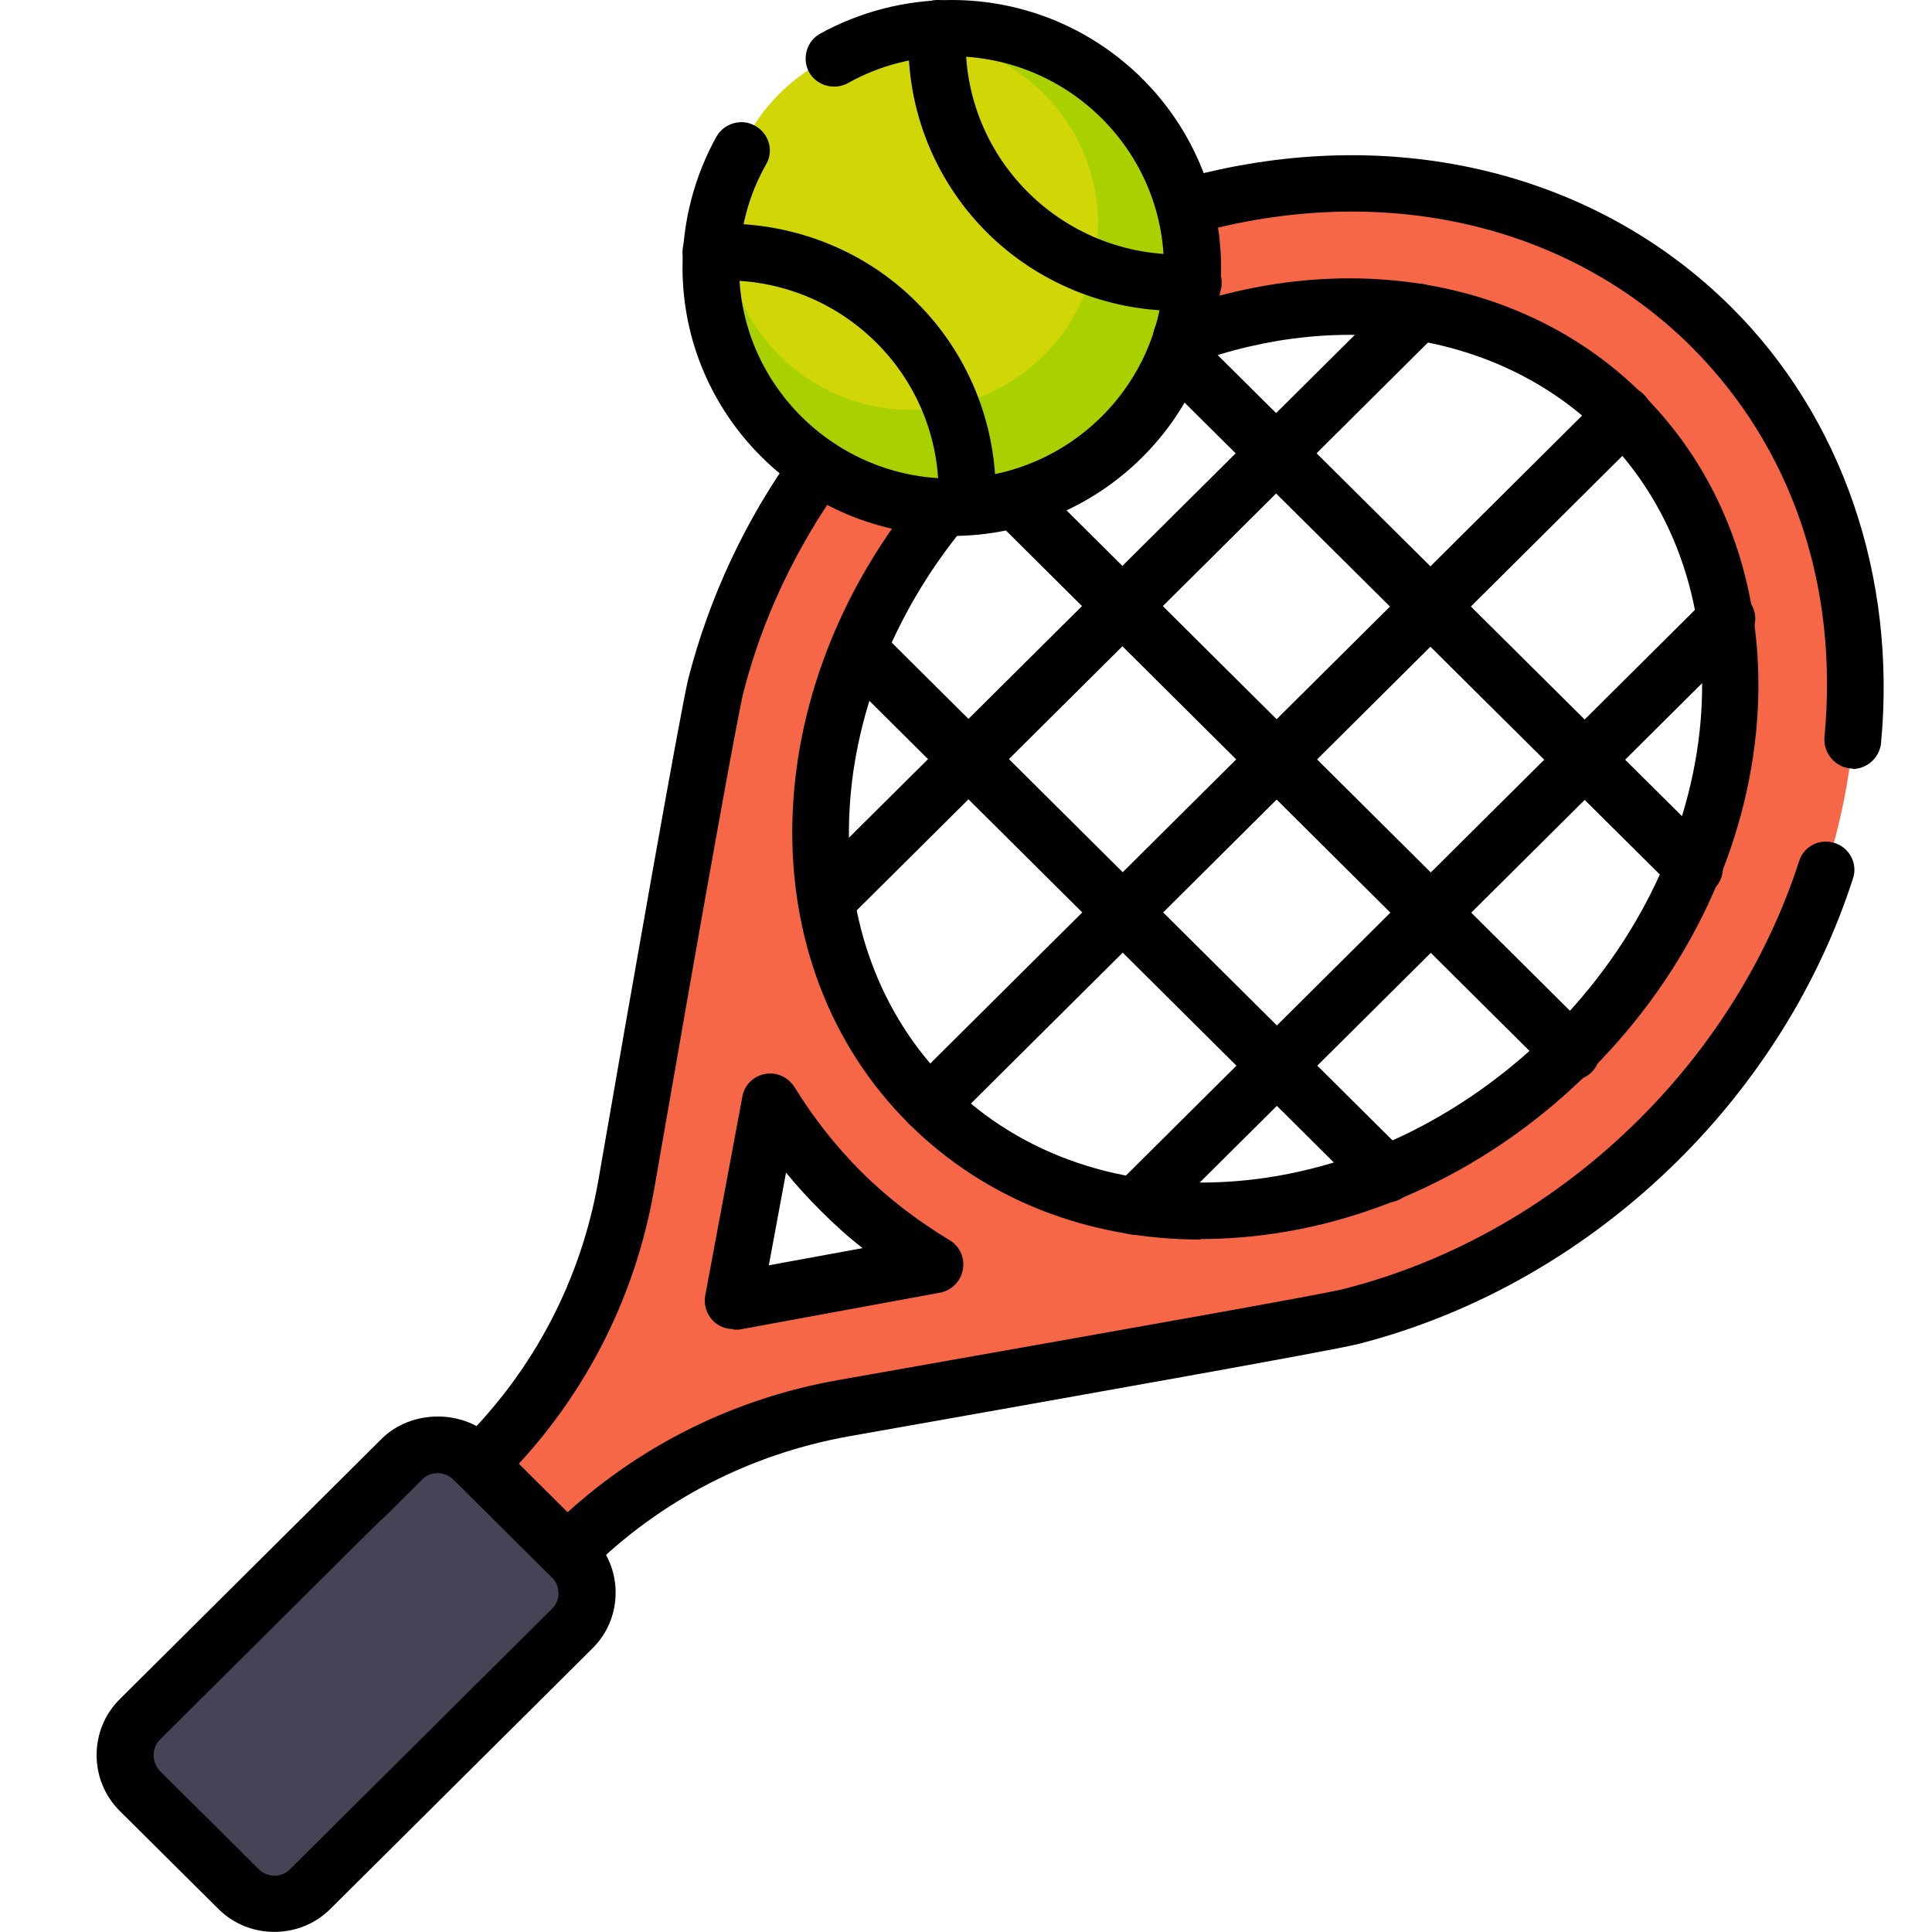 <svg width="34" height="34" viewBox="0 0 34 34" fill="none" xmlns="http://www.w3.org/2000/svg">
<path d="M29.195 20.051C30.599 18.655 31.585 17.005 32.136 15.297L32.24 14.948C33.189 11.629 32.515 8.129 30.115 5.743C29.84 5.47 29.546 5.225 29.242 4.998C29.147 4.923 29.043 4.866 28.948 4.791C28.73 4.64 28.511 4.498 28.293 4.376C28.179 4.31 28.056 4.244 27.942 4.187C27.714 4.074 27.487 3.97 27.25 3.876C27.136 3.829 27.022 3.782 26.898 3.744C26.604 3.64 26.301 3.555 25.988 3.48C25.931 3.47 25.874 3.451 25.817 3.433C25.456 3.357 25.086 3.301 24.707 3.263C24.593 3.253 24.47 3.253 24.356 3.244C24.09 3.225 23.834 3.216 23.568 3.225C23.426 3.225 23.284 3.235 23.141 3.244C23.027 3.244 22.913 3.244 22.8 3.263V3.282C22.164 3.338 21.509 3.442 20.864 3.631L20.513 3.734C18.796 4.281 17.145 5.262 15.731 6.658C15.238 7.149 14.801 7.667 14.412 8.214C14.412 8.214 14.355 8.299 14.327 8.346C14.175 8.563 14.042 8.78 13.909 8.997C13.871 9.054 13.834 9.11 13.805 9.167C13.644 9.44 13.501 9.723 13.369 10.006C13.331 10.082 13.302 10.157 13.264 10.233C13.16 10.459 13.075 10.676 12.989 10.902C12.961 10.987 12.923 11.072 12.894 11.157C12.79 11.449 12.695 11.742 12.619 12.044C12.591 12.147 12.534 12.44 12.458 12.855C12.145 14.515 11.471 18.278 10.997 20.919C10.674 22.739 9.792 24.418 8.473 25.729L8.444 25.757L9.991 27.294L10.019 27.266C11.338 25.955 13.027 25.078 14.858 24.757C17.515 24.286 21.329 23.616 22.989 23.305C23.397 23.229 23.682 23.173 23.786 23.145C24.081 23.069 24.384 22.975 24.678 22.871C24.764 22.843 24.849 22.814 24.934 22.777C25.162 22.692 25.39 22.598 25.608 22.503C25.684 22.465 25.76 22.437 25.836 22.399C26.12 22.267 26.405 22.116 26.68 21.956C26.737 21.918 26.794 21.881 26.851 21.852C27.069 21.72 27.288 21.579 27.506 21.428C27.553 21.4 27.601 21.371 27.639 21.343C28.179 20.947 28.711 20.513 29.195 20.023V20.051ZM12.913 22.89L13.568 19.381C13.909 19.947 14.327 20.485 14.82 20.966C15.314 21.447 15.873 21.89 16.462 22.239L12.923 22.89H12.913ZM26.927 19.164C26.728 19.325 26.519 19.485 26.31 19.627C26.082 19.787 25.845 19.938 25.599 20.079C25.589 20.079 25.57 20.089 25.561 20.098C25.342 20.221 25.115 20.343 24.887 20.447C24.821 20.475 24.754 20.504 24.678 20.532C24.508 20.608 24.337 20.683 24.156 20.749C24.071 20.777 23.976 20.805 23.891 20.834C23.73 20.89 23.578 20.938 23.416 20.985C23.322 21.013 23.217 21.032 23.122 21.06C22.97 21.098 22.819 21.136 22.676 21.164C22.572 21.183 22.468 21.202 22.363 21.211C22.221 21.23 22.079 21.249 21.927 21.268C21.822 21.277 21.718 21.287 21.604 21.287C21.462 21.287 21.32 21.296 21.187 21.305C21.082 21.305 20.968 21.305 20.864 21.305C20.731 21.305 20.589 21.296 20.456 21.277C20.352 21.268 20.247 21.258 20.143 21.239C20.01 21.221 19.877 21.202 19.744 21.173C19.64 21.154 19.536 21.136 19.441 21.107C19.308 21.079 19.185 21.041 19.052 21.004C18.957 20.975 18.853 20.947 18.758 20.909C18.625 20.862 18.502 20.815 18.378 20.758C18.283 20.721 18.189 20.683 18.103 20.636C17.97 20.579 17.847 20.504 17.724 20.438C17.638 20.39 17.553 20.353 17.477 20.296C17.344 20.211 17.211 20.117 17.088 20.023C17.021 19.976 16.955 19.938 16.898 19.881C16.708 19.73 16.528 19.57 16.357 19.4C16.186 19.23 16.025 19.051 15.873 18.863C15.826 18.797 15.778 18.731 15.731 18.674C15.636 18.542 15.541 18.419 15.456 18.287C15.409 18.212 15.361 18.127 15.314 18.042C15.247 17.919 15.171 17.797 15.114 17.665C15.067 17.57 15.039 17.486 15.001 17.391C14.944 17.269 14.896 17.146 14.849 17.014C14.811 16.92 14.782 16.816 14.754 16.722C14.716 16.59 14.678 16.467 14.649 16.335C14.621 16.231 14.602 16.128 14.583 16.024C14.555 15.892 14.536 15.76 14.517 15.628C14.507 15.524 14.488 15.42 14.479 15.316C14.469 15.184 14.46 15.043 14.45 14.911C14.45 14.807 14.45 14.703 14.45 14.59C14.45 14.449 14.45 14.317 14.469 14.175C14.469 14.071 14.479 13.968 14.488 13.854C14.498 13.713 14.526 13.572 14.545 13.421C14.564 13.317 14.574 13.213 14.592 13.109C14.621 12.959 14.659 12.807 14.697 12.666C14.725 12.572 14.744 12.468 14.773 12.374C14.82 12.213 14.868 12.062 14.925 11.902C14.953 11.817 14.982 11.723 15.01 11.638C15.076 11.468 15.152 11.289 15.228 11.119C15.257 11.053 15.285 10.987 15.314 10.921C15.418 10.695 15.541 10.478 15.665 10.261C15.665 10.242 15.684 10.233 15.693 10.214C15.835 9.978 15.987 9.742 16.149 9.507C16.149 9.507 16.149 9.507 16.158 9.497C16.3 9.29 16.452 9.092 16.613 8.893H16.623C16.822 8.639 17.04 8.403 17.268 8.177C18.321 7.13 19.536 6.375 20.798 5.913C20.798 5.913 20.826 5.904 20.845 5.894C21.139 5.79 21.433 5.706 21.727 5.63C21.822 5.602 21.927 5.583 22.022 5.564C22.259 5.517 22.496 5.479 22.724 5.441C22.809 5.432 22.895 5.413 22.989 5.404C23.302 5.375 23.606 5.357 23.91 5.366C23.967 5.366 24.033 5.366 24.09 5.375C24.337 5.385 24.593 5.413 24.83 5.441C24.925 5.451 25.01 5.47 25.105 5.489C25.352 5.536 25.589 5.592 25.826 5.658C25.883 5.677 25.94 5.687 25.997 5.706C26.282 5.8 26.557 5.913 26.823 6.036C26.889 6.073 26.955 6.111 27.022 6.139C27.23 6.243 27.43 6.366 27.619 6.498C27.695 6.545 27.762 6.592 27.838 6.649C28.084 6.828 28.322 7.026 28.54 7.243C28.758 7.46 28.957 7.696 29.138 7.941C29.185 8.007 29.242 8.082 29.289 8.158C29.422 8.346 29.536 8.544 29.65 8.752C29.688 8.818 29.726 8.884 29.754 8.95C29.887 9.214 30.001 9.488 30.086 9.771C30.105 9.827 30.115 9.884 30.134 9.94C30.2 10.176 30.257 10.412 30.305 10.657C30.324 10.752 30.333 10.836 30.352 10.931C30.39 11.176 30.409 11.421 30.419 11.666C30.419 11.723 30.428 11.789 30.428 11.845C30.428 12.147 30.428 12.459 30.39 12.76C30.39 12.845 30.371 12.93 30.352 13.024C30.324 13.26 30.286 13.496 30.229 13.722C30.21 13.817 30.191 13.921 30.162 14.015C30.086 14.307 30.001 14.6 29.897 14.892C29.897 14.911 29.897 14.92 29.887 14.939C29.422 16.194 28.663 17.41 27.61 18.448C27.382 18.674 27.145 18.881 26.898 19.089L26.927 19.164Z" fill="#F66748"/>
<path d="M16.594 8.554C18.831 8.554 20.645 6.751 20.645 4.527C20.645 2.303 18.831 0.5 16.594 0.5C14.356 0.5 12.543 2.303 12.543 4.527C12.543 6.751 14.356 8.554 16.594 8.554Z" fill="#A9D100"/>
<path d="M16.043 7.215C17.856 7.215 19.325 5.754 19.325 3.952C19.325 2.149 17.856 0.688 16.043 0.688C14.229 0.688 12.76 2.149 12.76 3.952C12.76 5.754 14.229 7.215 16.043 7.215Z" fill="#D1D607"/>
<path d="M10.37 27.633L9.63 26.954L9.659 26.926C11.053 25.54 12.818 24.625 14.763 24.285C20.095 23.342 23.34 22.767 23.653 22.682C25.579 22.191 27.373 21.163 28.843 19.701C30.143 18.409 31.12 16.834 31.661 15.155C31.747 14.891 32.022 14.75 32.287 14.835C32.553 14.92 32.695 15.203 32.61 15.457C32.022 17.287 30.959 19.003 29.545 20.409C27.951 21.993 25.997 23.116 23.9 23.653C23.463 23.766 18.786 24.596 14.943 25.276C13.207 25.587 11.623 26.398 10.37 27.643V27.633ZM8.852 26.058L8.435 25.766L8.084 25.407L8.15 25.341C9.402 24.096 10.228 22.512 10.531 20.767C11.063 17.692 11.983 12.458 12.116 11.93C12.486 10.506 13.112 9.157 13.995 7.931C14.156 7.704 14.469 7.657 14.697 7.818C14.924 7.978 14.972 8.289 14.81 8.516C14.004 9.647 13.416 10.883 13.084 12.184C12.989 12.543 12.4 15.816 11.509 20.946C11.167 22.889 10.247 24.662 8.843 26.058H8.852ZM12.903 23.389C12.771 23.389 12.647 23.342 12.552 23.248C12.438 23.134 12.382 22.965 12.41 22.804L13.065 19.296C13.103 19.088 13.264 18.938 13.463 18.9C13.672 18.862 13.871 18.956 13.985 19.136C14.317 19.673 14.716 20.182 15.162 20.626C15.626 21.088 16.148 21.484 16.708 21.823C16.888 21.927 16.983 22.135 16.945 22.342C16.907 22.55 16.746 22.71 16.547 22.748L13.008 23.399C13.008 23.399 12.951 23.399 12.913 23.399L12.903 23.389ZM13.833 20.635L13.53 22.267L15.181 21.965C14.924 21.767 14.687 21.55 14.45 21.314C14.232 21.097 14.023 20.871 13.833 20.635ZM21.139 21.814C19.137 21.814 17.334 21.107 15.996 19.777C13.169 16.966 13.273 12.166 16.234 8.6C16.414 8.393 16.727 8.355 16.936 8.534C17.145 8.714 17.183 9.025 17.002 9.232C14.374 12.401 14.241 16.627 16.699 19.07C17.97 20.333 19.763 20.946 21.756 20.786C23.767 20.626 25.731 19.683 27.278 18.155C30.447 15.005 30.864 10.289 28.198 7.638C26.433 5.884 23.663 5.413 20.968 6.403C20.712 6.497 20.418 6.365 20.323 6.111C20.228 5.856 20.361 5.564 20.617 5.469C23.691 4.347 26.86 4.903 28.9 6.931C31.955 9.968 31.538 15.316 27.98 18.853C26.262 20.56 24.08 21.597 21.832 21.776C21.594 21.795 21.357 21.805 21.12 21.805L21.139 21.814ZM32.61 13.524C32.61 13.524 32.581 13.524 32.562 13.524C32.287 13.495 32.088 13.25 32.107 12.977C32.363 10.298 31.528 7.865 29.764 6.101C27.572 3.922 24.299 3.187 20.997 4.12C20.731 4.196 20.456 4.045 20.38 3.781C20.304 3.517 20.456 3.243 20.721 3.168C24.374 2.13 28.018 2.97 30.466 5.403C32.42 7.346 33.379 10.147 33.103 13.081C33.075 13.335 32.857 13.533 32.6 13.533L32.61 13.524Z" fill="black"/>
<path d="M19.972 21.729C19.839 21.729 19.715 21.681 19.621 21.587C19.421 21.389 19.421 21.078 19.621 20.88L30.029 10.533C30.228 10.335 30.541 10.335 30.741 10.533C30.94 10.732 30.94 11.043 30.741 11.241L20.332 21.587C20.237 21.681 20.105 21.729 19.981 21.729H19.972Z" fill="black"/>
<path d="M14.544 16.334C14.411 16.334 14.288 16.287 14.193 16.192C13.994 15.994 13.994 15.683 14.193 15.485L24.601 5.139C24.8 4.941 25.114 4.941 25.313 5.139C25.512 5.337 25.512 5.648 25.313 5.846L14.905 16.192C14.81 16.287 14.677 16.334 14.553 16.334H14.544Z" fill="black"/>
<path d="M16.357 19.928C16.224 19.928 16.101 19.881 16.006 19.787C15.807 19.589 15.807 19.277 16.006 19.079L28.217 6.941C28.416 6.743 28.729 6.743 28.928 6.941C29.128 7.139 29.128 7.45 28.928 7.648L16.718 19.787C16.623 19.881 16.49 19.928 16.366 19.928H16.357Z" fill="black"/>
<path d="M24.392 21.164C24.259 21.164 24.136 21.116 24.041 21.022L14.752 11.789C14.553 11.591 14.553 11.279 14.752 11.081C14.952 10.883 15.265 10.883 15.464 11.081L24.753 20.315C24.952 20.513 24.952 20.824 24.753 21.022C24.658 21.116 24.525 21.164 24.402 21.164H24.392Z" fill="black"/>
<path d="M29.81 15.778C29.677 15.778 29.553 15.731 29.459 15.637L20.35 6.592C20.151 6.394 20.151 6.082 20.35 5.884C20.549 5.686 20.863 5.686 21.062 5.884L30.17 14.929C30.369 15.127 30.369 15.438 30.17 15.637C30.075 15.731 29.942 15.778 29.819 15.778H29.81Z" fill="black"/>
<path d="M27.647 19.013C27.514 19.013 27.39 18.966 27.296 18.872L17.504 9.138C17.305 8.94 17.305 8.629 17.504 8.431C17.703 8.233 18.016 8.233 18.215 8.431L28.007 18.164C28.206 18.362 28.206 18.674 28.007 18.872C27.912 18.966 27.779 19.013 27.656 19.013H27.647Z" fill="black"/>
<path d="M6.356 26.387L7.078 25.67C7.429 25.321 7.988 25.321 8.339 25.67L10.076 27.396C10.427 27.745 10.427 28.301 10.076 28.65L5.465 33.234C5.114 33.583 4.554 33.583 4.203 33.234L2.466 31.508C2.115 31.159 2.115 30.603 2.466 30.254L6.356 26.387Z" fill="#464356"/>
<path d="M4.828 33.998C4.458 33.998 4.107 33.857 3.842 33.593L2.105 31.867C1.565 31.329 1.565 30.442 2.105 29.905L5.995 26.038L6.716 25.321C7.238 24.802 8.159 24.793 8.69 25.321L10.426 27.047C10.692 27.311 10.834 27.66 10.834 28.028C10.834 28.396 10.692 28.745 10.426 29.009L5.815 33.593C5.549 33.857 5.198 33.998 4.828 33.998ZM6.707 26.745L2.817 30.612C2.665 30.763 2.665 31.008 2.817 31.169L4.553 32.895C4.705 33.046 4.961 33.046 5.104 32.895L9.715 28.311C9.791 28.235 9.829 28.141 9.829 28.038C9.829 27.934 9.791 27.839 9.715 27.764L7.978 26.038C7.827 25.887 7.57 25.887 7.428 26.038L6.707 26.755V26.745Z" fill="black"/>
<path d="M16.755 9.422C14.136 9.422 12.011 7.309 12.011 4.706C12.011 3.905 12.22 3.103 12.608 2.405C12.741 2.169 13.054 2.075 13.292 2.216C13.529 2.348 13.624 2.65 13.481 2.895C13.168 3.443 13.007 4.074 13.007 4.706C13.007 6.753 14.686 8.422 16.745 8.422C18.804 8.422 20.483 6.753 20.483 4.706C20.483 2.66 18.804 0.99 16.745 0.99C16.11 0.99 15.474 1.151 14.924 1.462C14.686 1.594 14.373 1.509 14.24 1.273C14.108 1.037 14.193 0.726 14.43 0.594C15.132 0.207 15.929 0 16.745 0C19.364 0 21.489 2.113 21.489 4.716C21.489 7.319 19.364 9.432 16.745 9.432L16.755 9.422Z" fill="black"/>
<path d="M17.013 9.412C17.013 9.412 16.994 9.412 16.984 9.412C16.709 9.394 16.5 9.158 16.51 8.884C16.576 7.819 16.178 6.781 15.419 6.027C14.66 5.272 13.616 4.876 12.544 4.942C12.259 4.942 12.031 4.753 12.012 4.47C11.993 4.187 12.202 3.961 12.487 3.942C13.834 3.867 15.172 4.357 16.13 5.319C17.088 6.272 17.591 7.592 17.515 8.941C17.497 9.205 17.278 9.412 17.013 9.412Z" fill="black"/>
<path d="M20.731 5.471C19.478 5.471 18.264 4.98 17.372 4.094C16.414 3.141 15.911 1.821 15.996 0.472C16.015 0.198 16.243 -0.009 16.527 0C16.803 0.019 17.011 0.255 17.002 0.528C16.936 1.594 17.334 2.632 18.093 3.386C18.852 4.141 19.896 4.537 20.968 4.471C21.253 4.452 21.48 4.66 21.499 4.942C21.518 5.216 21.309 5.452 21.025 5.471C20.93 5.471 20.835 5.471 20.74 5.471H20.731Z" fill="black"/>
</svg>

